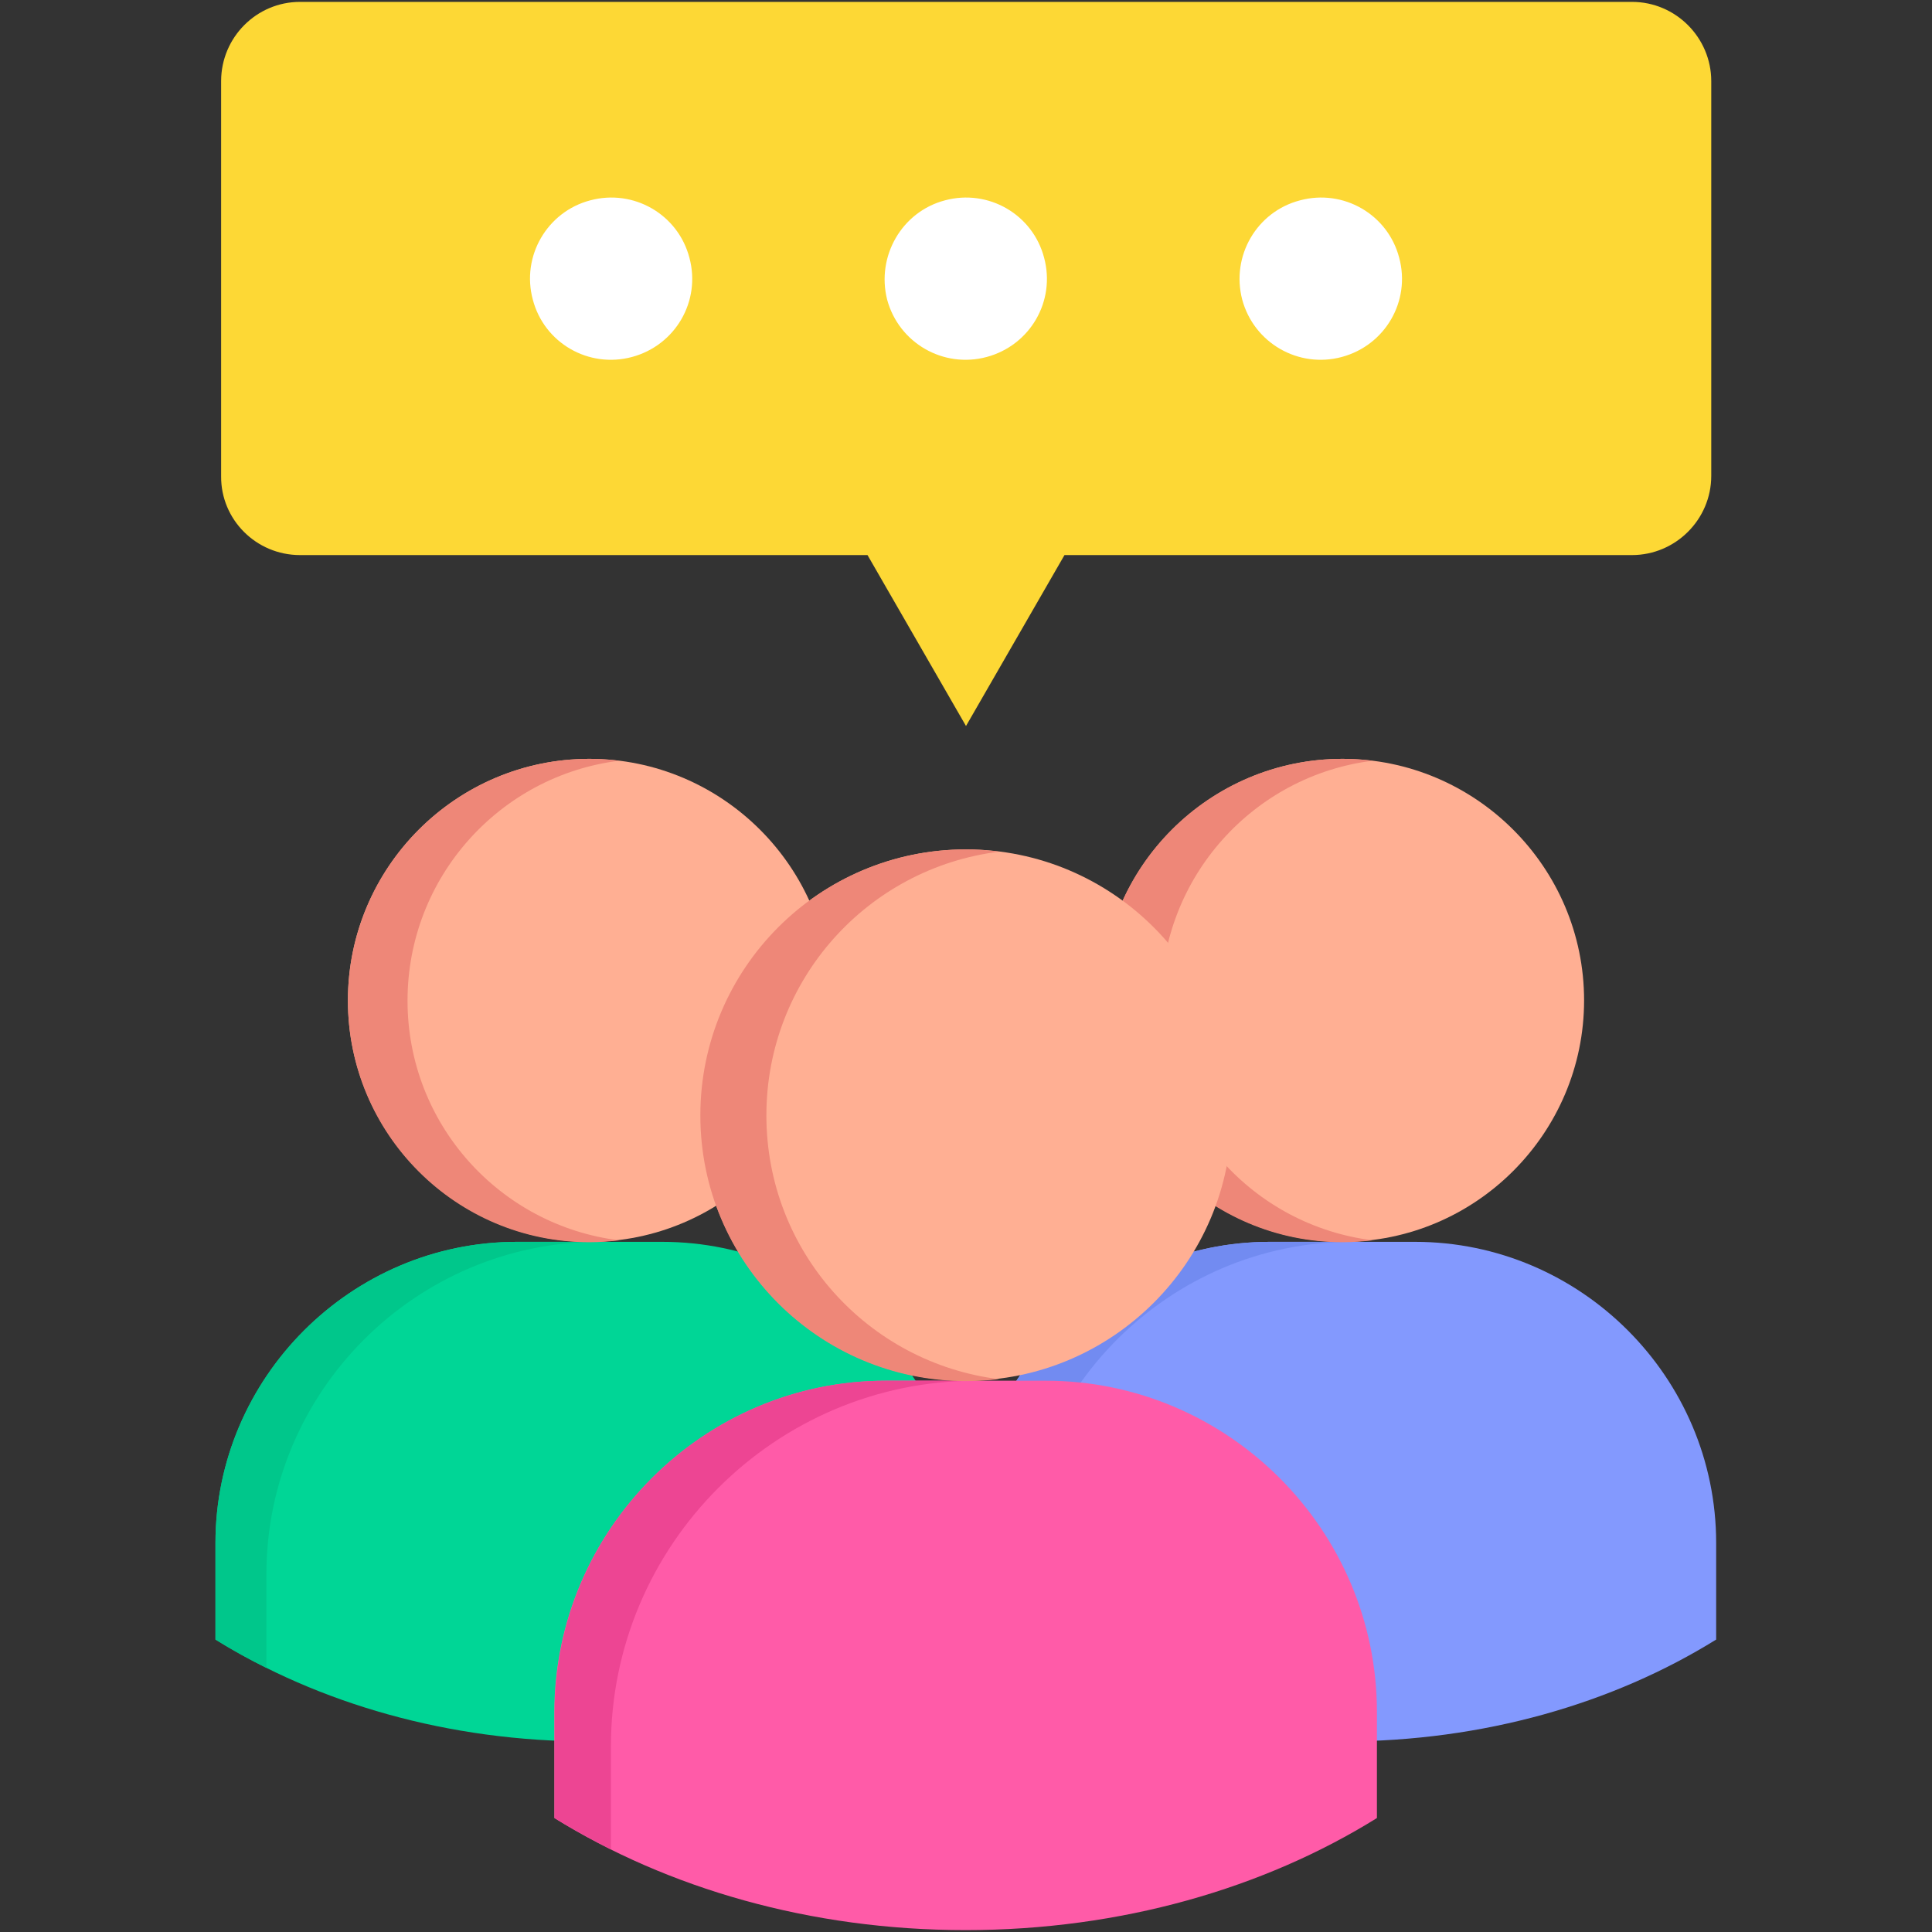 <?xml version="1.0" encoding="utf-8"?>
<!-- Generator: Adobe Illustrator 27.9.3, SVG Export Plug-In . SVG Version: 9.03 Build 53313)  -->
<svg version="1.1" id="Layer_1" xmlns="http://www.w3.org/2000/svg" xmlns:xlink="http://www.w3.org/1999/xlink" x="0px" y="0px"
	 viewBox="0 0 512 512" style="enable-background:new 0 0 512 512;" xml:space="preserve">
<rect x="0" y="0" width="512" height="512" fill="#333333" stroke="none"/>
<style type="text/css">
	.st0{fill-rule:evenodd;clip-rule:evenodd;fill:#FDD835;}
	.st1{fill-rule:evenodd;clip-rule:evenodd;fill:#FFFFFF;}
	.st2{fill-rule:evenodd;clip-rule:evenodd;fill:#00D696;}
	.st3{fill-rule:evenodd;clip-rule:evenodd;fill:#FFAF93;}
	.st4{fill-rule:evenodd;clip-rule:evenodd;fill:#00C78B;}
	.st5{fill-rule:evenodd;clip-rule:evenodd;fill:#EE8778;}
	.st6{fill-rule:evenodd;clip-rule:evenodd;fill:#8399FE;}
	.st7{fill-rule:evenodd;clip-rule:evenodd;fill:#728BF1;}
	.st8{fill-rule:evenodd;clip-rule:evenodd;fill:#FF5BA8;}
	.st9{fill-rule:evenodd;clip-rule:evenodd;fill:#ED4593;}
</style>
<g>
	<g>
		<path class="st0" d="M79.5,147.1h150.4l26.1,45.3l26.1-45.3h150.4c11.5,0,21-9.4,21-21V21.5c0-11.5-9.4-21-21-21H79.5
			c-11.5,0-20.9,9.4-20.9,21v104.7C58.5,137.7,67.9,147.1,79.5,147.1z"/>
	</g>
	<g>
		<path class="st1" d="M156.4,53.1c11.5-3.1,23.3,3.7,26.3,15.2c3.1,11.5-3.7,23.2-15.2,26.3s-23.3-3.7-26.3-15.2
			C138.1,67.9,145,56.1,156.4,53.1z"/>
	</g>
	<g>
		<path class="st1" d="M250.4,53.1c11.5-3.1,23.3,3.7,26.3,15.2c3.1,11.5-3.7,23.2-15.2,26.3c-11.5,3.1-23.3-3.7-26.4-15.2
			C232.2,67.9,239,56.1,250.4,53.1L250.4,53.1z"/>
	</g>
	<g>
		<path class="st1" d="M344.5,53.1c11.5-3.1,23.3,3.7,26.3,15.2c3.1,11.5-3.7,23.2-15.2,26.3c-11.5,3.1-23.3-3.7-26.4-15.2
			C326.2,67.9,333,56.1,344.5,53.1L344.5,53.1z"/>
	</g>
	<g>
		<path class="st2" d="M137,329.1h38.5c43.9,0,79.8,35.9,79.8,79.8v25.6c-27.3,16.9-61.7,27-99.1,27c-37.4,0-71.8-10.1-99.1-27
			v-25.6C57.1,365.1,93.1,329.1,137,329.1z"/>
	</g>
	<g>
		<path class="st3" d="M156.2,329.1c35.3,0,64-28.8,64-64c0-35.3-28.8-64-64-64c-35.3,0-64,28.8-64,64
			C92.2,300.4,121,329.1,156.2,329.1z"/>
	</g>
	<g>
		<path class="st4" d="M137,329.1h21.7c-48.4,0-88.1,39.6-88.1,88.1V442c-4.7-2.3-9.2-4.8-13.5-7.5v-25.6
			C57.1,365.1,93.1,329.1,137,329.1z"/>
	</g>
	<g>
		<path class="st5" d="M156.2,201.1c2.7,0,5.4,0.2,7.9,0.5c-31.6,3.9-56.1,30.9-56.1,63.6c0,32.7,24.5,59.6,56.1,63.5
			c-2.6,0.3-5.3,0.5-7.9,0.5c-35.4,0-64-28.7-64-64C92.2,229.8,120.9,201.1,156.2,201.1L156.2,201.1z"/>
	</g>
	<g>
		<path class="st6" d="M336.5,329.1H375c43.9,0,79.8,35.9,79.8,79.8v25.6c-27.2,16.9-61.6,27-99.1,27c-37.4,0-71.8-10.1-99.1-27
			v-25.6C256.7,365.1,292.6,329.1,336.5,329.1z"/>
	</g>
	<g>
		<path class="st3" d="M355.8,329.1c35.3,0,64-28.8,64-64c0-35.3-28.8-64-64-64c-35.3,0-64,28.8-64,64
			C291.8,300.4,320.5,329.1,355.8,329.1z"/>
	</g>
	<g>
		<path class="st7" d="M336.5,329.1h21.7c-48.4,0-88,39.6-88,88.1V442c-4.7-2.3-9.2-4.8-13.5-7.5v-25.6
			C256.7,365.1,292.6,329.1,336.5,329.1L336.5,329.1z"/>
	</g>
	<g>
		<path class="st5" d="M355.8,201.1c2.7,0,5.4,0.2,8,0.5c-31.6,3.9-56.1,30.9-56.1,63.6c0,32.7,24.5,59.6,56.1,63.5
			c-2.6,0.3-5.3,0.5-8,0.5c-35.4,0-64-28.7-64-64C291.8,229.8,320.4,201.1,355.8,201.1L355.8,201.1z"/>
	</g>
	<g>
		<path class="st8" d="M234.8,365.9h42.3c48.3,0,87.8,39.5,87.8,87.8v28.1c-29.9,18.6-67.8,29.7-109,29.7s-79-11.1-109-29.7v-28.1
			C147,405.4,186.5,365.9,234.8,365.9L234.8,365.9z"/>
	</g>
	<g>
		<path class="st3" d="M256,365.9c38.8,0,70.4-31.6,70.4-70.4c0-38.8-31.6-70.4-70.4-70.4c-38.8,0-70.4,31.6-70.4,70.4
			C185.6,334.3,217.2,365.9,256,365.9z"/>
	</g>
	<g>
		<path class="st9" d="M234.8,365.9h23.9c-53.3,0-96.8,43.6-96.8,96.9v27.3c-5.1-2.6-10.1-5.3-14.9-8.3v-28.1
			C147,405.4,186.5,365.9,234.8,365.9z"/>
	</g>
	<g>
		<path class="st5" d="M256,225.1c3,0,5.9,0.2,8.8,0.6c-34.8,4.3-61.7,33.9-61.7,69.9s26.9,65.6,61.7,69.9c-2.9,0.3-5.8,0.5-8.8,0.5
			c-38.9,0-70.4-31.5-70.4-70.4S217.1,225.1,256,225.1L256,225.1z"/>
	</g>
</g>
</svg>
